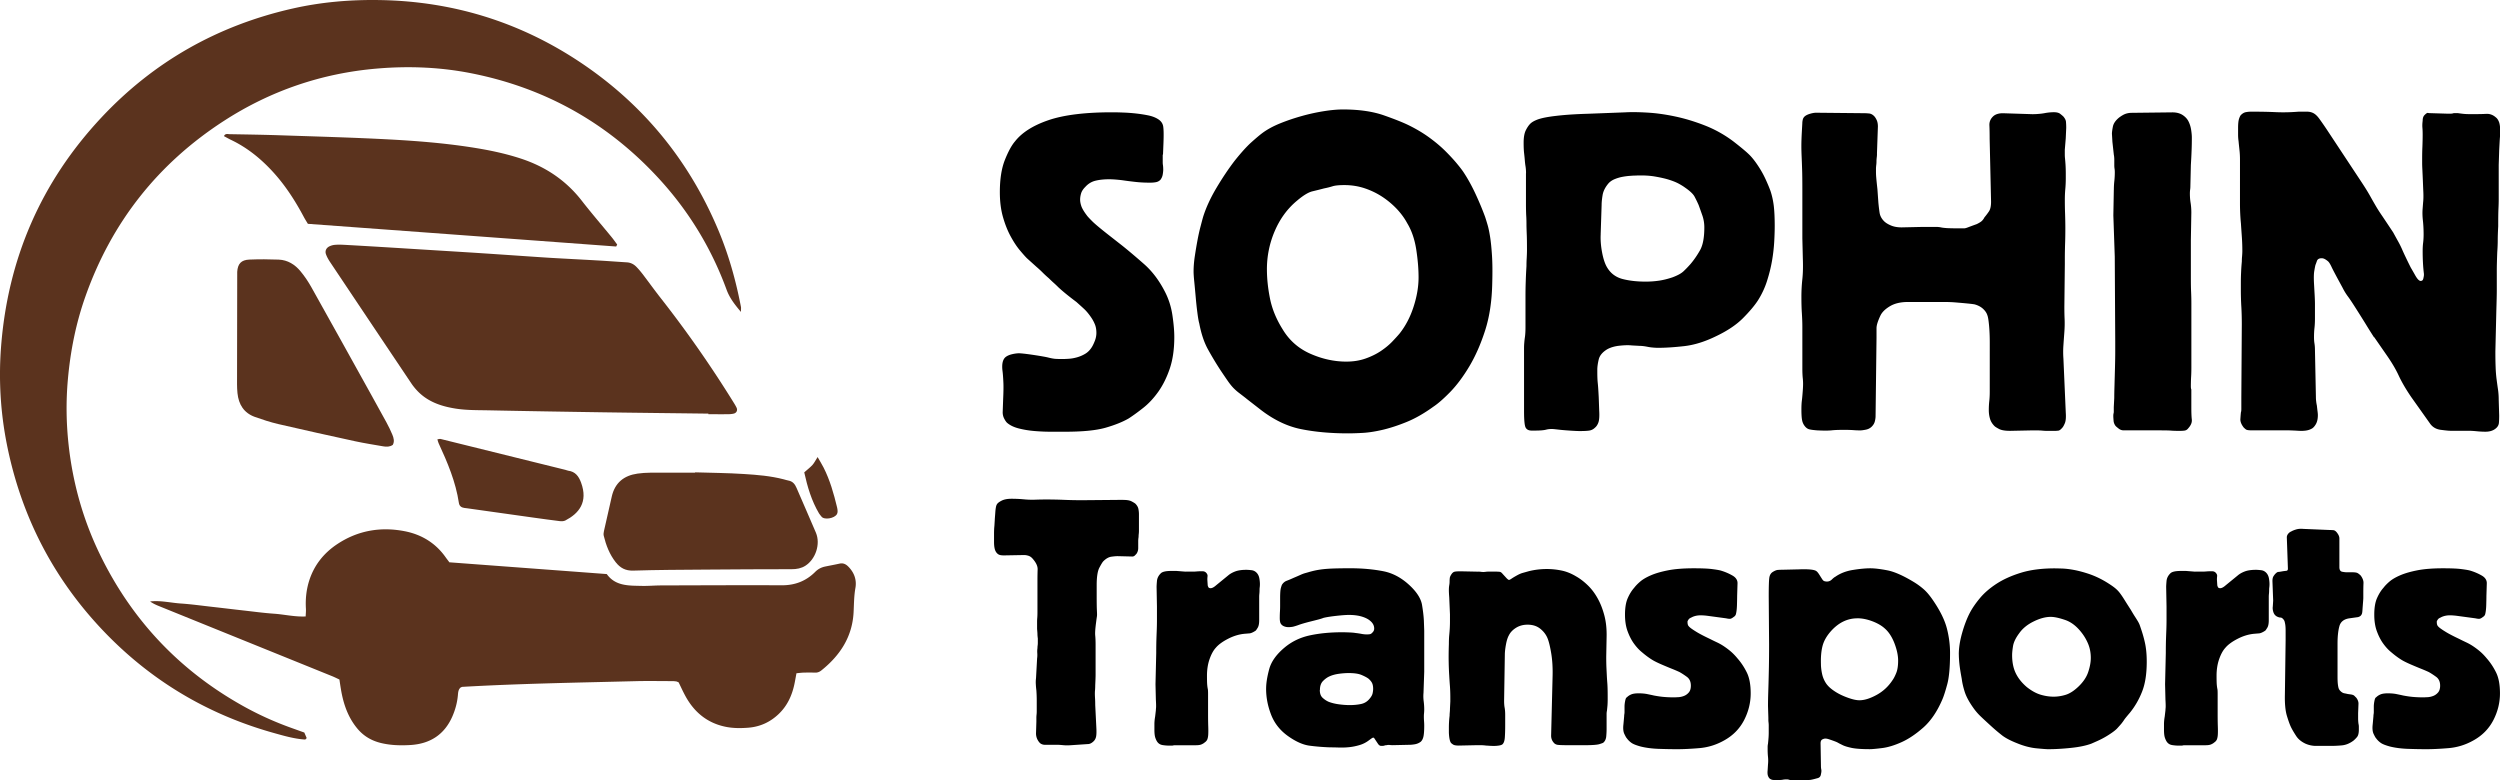<svg xmlns="http://www.w3.org/2000/svg" role="img" aria-label="SOPHIN TRANSPORT" data-name="Calque 2" viewBox="0 0 688.6 214.87">
    <defs>
        <style>
            .cls-1 {
                fill: #5b331e
            }
        </style>
    </defs>
    <g data-name="Calque 1">
        <path d="M204.1 85.93c-1.79-2.11-3.16-3.91-3.98-6.16-4.19-11.43-10.42-21.65-18.66-30.61-13.99-15.21-31.12-24.86-51.41-28.93-8.7-1.75-17.49-2.09-26.27-1.34-15.19 1.3-29.27 6.11-42.09 14.4-18.19 11.77-30.92 27.9-38.15 48.33-2.62 7.39-4.14 15.02-4.84 22.84-.55 6.11-.46 12.2.22 18.27 1.17 10.42 3.97 20.41 8.55 29.87 8.71 17.99 21.78 31.91 39.21 41.71 4.39 2.47 8.96 4.54 13.7 6.23 1.1.39 2.19.79 3.44 1.23.2.47.44 1.02.66 1.54-.22.19-.34.4-.46.39-3.07-.2-6-1.08-8.93-1.9-17.75-5.02-33.12-14.11-45.96-27.34-14.18-14.62-23.23-32-27.22-51.97A98.707 98.707 0 0 1 .28 95.7c1.83-24.33 10.99-45.55 27.68-63.36C42.35 16.98 59.95 7.05 80.47 2.38 88.46.56 96.57-.13 104.78.02c19.91.36 38.2 5.98 54.76 16.95 17.46 11.57 30.22 27.12 38.33 46.45 2.86 6.81 4.83 13.88 6.22 21.13.05.26 0 .53 0 1.38Z" class="cls-1" />
        <path d="M123.77 154.88c14.41 1.08 28.81 2.15 43.36 3.24 2.37 3.34 6.07 3.18 9.67 3.26 1.79.04 3.59-.13 5.38-.13 11.05-.03 22.09-.09 33.14-.04 3.63.02 6.69-1.15 9.22-3.69.81-.81 1.71-1.26 2.78-1.48 1.32-.27 2.64-.51 3.95-.8.99-.21 1.72.15 2.4.84 1.64 1.66 2.34 3.67 1.94 5.91-.4 2.23-.38 4.46-.5 6.7-.36 6.74-3.73 11.85-8.86 15.96-.51.41-1.05.64-1.72.62-1.08-.03-2.16-.03-3.23 0-.62.02-1.23.11-1.92.17-.22 1.13-.39 2.19-.62 3.23-.68 3.04-1.96 5.77-4.24 7.96-2.35 2.26-5.14 3.55-8.4 3.81-2.16.17-4.32.17-6.44-.29-4.97-1.07-8.52-4.05-10.91-8.46-.68-1.25-1.27-2.56-1.84-3.73-.31-.13-.47-.23-.64-.26-.35-.05-.71-.09-1.07-.09-3.32 0-6.65-.07-9.97.01-15.97.41-31.94.66-47.89 1.57-.17 0-.33.13-.5.19-.68.6-.67 1.43-.75 2.23-.19 1.98-.71 3.88-1.5 5.7-2.19 5.04-6.16 7.57-11.54 7.9-2.68.16-5.38.1-8.04-.53-2.63-.62-4.82-1.88-6.56-3.95-2.63-3.13-3.88-6.83-4.55-10.78-.15-.88-.28-1.77-.43-2.78-.73-.34-1.44-.7-2.18-.99-15.88-6.43-31.76-12.85-47.63-19.28-.81-.33-1.59-.7-2.34-1.23 2.86-.34 5.63.37 8.42.56 2.86.19 5.71.59 8.56.91 2.85.32 5.7.67 8.56.99 2.85.32 5.7.71 8.56.91 2.85.19 5.67.9 8.75.76.03-.77.11-1.46.07-2.14-.15-2.53.09-5.02.82-7.45 1.33-4.4 4.02-7.81 7.79-10.32 5.66-3.77 11.94-4.85 18.54-3.58 4.64.89 8.54 3.23 11.32 7.17.26.37.54.72 1.03 1.38ZM195.1 113.93c-9.6-.12-19.2-.22-28.8-.36-10.59-.16-21.17-.33-31.76-.55-3.05-.06-6.1 0-9.13-.49-3.98-.64-7.66-1.9-10.51-4.93-.61-.65-1.18-1.36-1.67-2.1-7.45-11.1-14.89-22.21-22.32-33.33-.44-.66-.85-1.38-1.12-2.13-.34-.94.08-1.79 1.01-2.22a4.54 4.54 0 0 1 1.54-.39c.8-.06 1.62-.04 2.42 0 3.67.2 7.34.42 11.01.64 5.37.33 10.74.67 16.12 1 3.4.21 6.81.42 10.21.64 4.3.28 8.59.58 12.89.87 2.33.16 4.65.32 6.98.46 4.3.25 8.6.46 12.9.71 2.6.15 5.19.35 7.79.51 1.04.06 1.91.51 2.62 1.23.69.7 1.32 1.47 1.91 2.25 1.63 2.14 3.2 4.33 4.86 6.44 7.15 9.12 13.77 18.61 19.88 28.46.33.53.67 1.07.94 1.63.36.73.02 1.47-.79 1.66-.52.12-1.06.16-1.59.16-1.79.02-3.59 0-5.38 0v-.18ZM169.73 67.9c-28.24-2.08-56.48-4.16-84.93-6.25-.36-.61-.79-1.27-1.16-1.97-2.33-4.37-4.99-8.51-8.33-12.19-3.35-3.69-7.14-6.79-11.66-8.95-.65-.31-1.27-.67-1.96-1.04.36-.82 1.07-.54 1.61-.54 4.57.08 9.15.15 13.72.3 10.04.34 20.08.61 30.1 1.14 7.52.4 15.03 1 22.48 2.14 4.69.72 9.34 1.65 13.87 3.14 6.75 2.22 12.38 5.96 16.77 11.6 2.64 3.4 5.46 6.66 8.19 9.99.55.67 1.05 1.39 1.57 2.09-.09.18-.18.35-.28.53Z" class="cls-1" />
        <path d="M191.48 130.1c4.48.14 8.98.17 13.45.46 3.66.23 7.34.53 10.92 1.46.43.11.86.26 1.3.34 1.19.21 1.81.98 2.26 2.05 1.75 4.13 3.61 8.21 5.34 12.35 1.29 3.09-.08 7.22-2.87 9.04-1.17.76-2.45.98-3.84.98-7.9 0-15.8.05-23.7.11-6.64.05-13.28.07-19.92.28-2.14.07-3.6-.75-4.83-2.31-1.7-2.16-2.66-4.67-3.3-7.3-.1-.41-.02-.89.07-1.32.7-3.15 1.43-6.3 2.14-9.45.86-3.81 3.34-5.81 7.1-6.34 1.15-.16 2.32-.24 3.48-.25 4.13-.03 8.26-.01 12.39-.01v-.08ZM108.19 122.54c-.86.58-1.75.55-2.64.4-2.56-.45-5.13-.84-7.67-1.39-7.09-1.54-14.18-3.11-21.25-4.75-2.17-.51-4.31-1.21-6.42-1.96-3.03-1.09-4.48-3.43-4.8-6.55-.08-.8-.12-1.61-.12-2.42 0-10.06.03-20.11.05-30.17 0-.27-.02-.54 0-.81.14-2.23 1.08-3.29 3.35-3.39 2.69-.11 5.39-.1 8.08.01 2.47.1 4.47 1.35 6 3.21 1.14 1.37 2.15 2.88 3.02 4.44 5.57 9.94 11.09 19.91 16.62 29.87 1.35 2.43 2.71 4.86 4.03 7.31.6 1.1 1.15 2.24 1.63 3.39.38.91.63 1.88.12 2.8ZM120.49 121.01c.37-.05.64-.16.87-.1 11.46 2.83 22.92 5.67 34.38 8.51.26.06.51.19.77.23 1.95.25 2.89 1.53 3.53 3.25 2.02 5.46-.65 8.55-4.3 10.45-.43.23-1.04.25-1.55.19-2.4-.29-4.79-.63-7.19-.96L128.65 140c-.27-.04-.53-.06-.8-.1-.79-.12-1.32-.53-1.45-1.35-.87-5.83-3.14-11.18-5.59-16.47-.14-.31-.21-.65-.33-1.05ZM221.53 130.1c.95-.85 1.68-1.39 2.27-2.05.51-.58.85-1.3 1.4-2.16.6 1.05 1.17 1.95 1.65 2.9 1.76 3.47 2.8 7.18 3.71 10.94.08.35.15.71.15 1.06 0 .26-.04.55-.16.78-.65 1.25-3.57 1.72-4.29.71-.21-.29-.48-.54-.66-.85-2.08-3.51-3.21-7.36-4.08-11.33Z" class="cls-1" />
        <path d="M320.26 42.59v2.16c0 .22.02.48.07.79.04.31.07.72.07 1.24 0 .26-.04.68-.13 1.24-.09.57-.31 1.07-.65 1.51-.35.35-.77.57-1.24.65-.48.09-.94.13-1.37.13h-.65c-1.22 0-2.42-.07-3.6-.2-1.18-.13-2.38-.28-3.6-.46-.7-.09-1.36-.15-1.96-.2-.61-.04-1.18-.07-1.7-.07-1.4 0-2.64.13-3.73.39-1.09.26-2.03.83-2.82 1.7-.61.61-1.01 1.22-1.18 1.83-.18.61-.26 1.18-.26 1.7s.11 1.11.33 1.77c.22.65.72 1.51 1.51 2.55.17.26.68.81 1.51 1.64.83.83 2.6 2.29 5.3 4.39l3.01 2.36c1.75 1.4 3.73 3.08 5.96 5.04s4.13 4.48 5.7 7.53c1.05 2.01 1.75 4.19 2.1 6.55.35 2.36.52 4.37.52 6.03 0 3.32-.42 6.2-1.24 8.65-.83 2.45-1.88 4.56-3.14 6.35-1.27 1.79-2.64 3.27-4.13 4.45-1.49 1.18-2.84 2.16-4.06 2.95-1.66.96-3.78 1.81-6.35 2.55-2.58.74-6.31 1.11-11.2 1.11h-3.86c-1.53 0-3.06-.07-4.58-.2-1.53-.13-2.97-.37-4.32-.72s-2.42-.87-3.21-1.57c-.26-.26-.52-.65-.79-1.18-.26-.52-.39-1.09-.39-1.7l.13-3.67c.09-1.92.11-3.36.07-4.32-.04-.96-.09-1.7-.13-2.23-.04-.52-.09-.94-.13-1.24-.04-.3-.07-.68-.07-1.11 0-1.22.31-2.1.92-2.62.44-.35 1.03-.61 1.77-.79.74-.17 1.38-.26 1.9-.26.35 0 .89.05 1.64.13.74.09 1.55.2 2.42.33.87.13 1.68.26 2.42.39s1.29.24 1.64.33c.7.18 1.27.28 1.7.33.44.05 1.18.07 2.23.07.44 0 1-.02 1.7-.07.7-.04 1.44-.17 2.23-.39a9.36 9.36 0 0 0 2.29-.98c.74-.44 1.38-1.09 1.9-1.96.26-.44.52-1 .79-1.7.26-.7.39-1.4.39-2.1 0-.87-.13-1.64-.39-2.29a9.83 9.83 0 0 0-.92-1.77c-.7-1.05-1.38-1.88-2.03-2.49-.65-.61-1.38-1.26-2.16-1.96-2.1-1.57-3.76-2.92-4.98-4.06-.44-.44-.87-.85-1.31-1.24-.44-.39-.87-.81-1.31-1.24-.61-.52-1.18-1.05-1.7-1.57s-1.09-1.05-1.7-1.57l-2.62-2.36c-.52-.52-1.2-1.29-2.03-2.29-.83-1-1.66-2.27-2.49-3.8-.83-1.53-1.53-3.3-2.1-5.31-.57-2.01-.85-4.28-.85-6.81 0-3.58.46-6.53 1.37-8.84.92-2.31 1.85-4.04 2.82-5.17 1.92-2.44 5-4.39 9.23-5.83 4.23-1.44 10.06-2.16 17.49-2.16.87 0 1.9.02 3.08.07 1.18.04 2.36.13 3.54.26 1.18.13 2.29.31 3.34.52 1.05.22 1.92.55 2.62.98.87.52 1.38 1.22 1.51 2.1.13.87.15 2.36.07 4.45l-.13 3.27ZM343.31 109.79c-.79-.61-1.44-1.11-1.96-1.51-.52-.39-1.03-.83-1.51-1.31-.48-.48-.98-1.09-1.51-1.83-.52-.74-1.22-1.77-2.1-3.08a89.179 89.179 0 0 1-3.54-5.89c-1.05-1.92-1.83-4.28-2.36-7.07-.18-.61-.35-1.59-.52-2.95-.18-1.35-.33-2.77-.46-4.26-.13-1.48-.26-2.88-.39-4.19-.13-1.31-.2-2.27-.2-2.88 0-1.31.11-2.71.33-4.19.22-1.48.46-2.92.72-4.32.26-1.4.54-2.69.85-3.86.31-1.18.54-2.07.72-2.69.79-2.53 2.01-5.19 3.67-7.99 1.66-2.79 3.36-5.33 5.11-7.6 1.75-2.18 3.25-3.84 4.52-4.98 1.26-1.13 2.25-1.96 2.95-2.49 1.4-1.05 3.08-1.96 5.04-2.75s3.97-1.46 6.03-2.03c2.05-.57 4.06-1 6.03-1.31 1.96-.31 3.69-.46 5.17-.46 4.45 0 8.23.55 11.33 1.64 3.1 1.09 5.44 2.03 7.01 2.82 2.1 1.05 3.97 2.18 5.63 3.41 1.66 1.22 3.1 2.45 4.32 3.67 1.22 1.22 2.25 2.34 3.08 3.34.83 1 1.42 1.77 1.77 2.29 1.22 1.83 2.36 3.89 3.41 6.16 1.05 2.27 1.92 4.37 2.62 6.29.17.52.39 1.22.65 2.1.26.87.5 2.01.72 3.41.22 1.4.39 3.12.52 5.17s.15 4.52.07 7.4c-.09 4.98-.74 9.37-1.96 13.16-1.22 3.8-2.69 7.12-4.39 9.96-1.7 2.84-3.45 5.17-5.24 7.01-1.79 1.83-3.34 3.19-4.65 4.06-2.53 1.83-4.98 3.23-7.34 4.19-2.36.96-4.56 1.68-6.61 2.16-2.05.48-3.89.76-5.5.85-1.62.09-2.95.13-4 .13-4.8 0-9.15-.39-13.03-1.18-3.89-.79-7.71-2.66-11.46-5.63l-3.54-2.75Zm47.42-33.4c0-2.36-.22-4.93-.65-7.73-.44-2.79-1.27-5.19-2.49-7.2-.7-1.31-1.62-2.57-2.75-3.8a22.93 22.93 0 0 0-3.93-3.34c-1.49-1-3.12-1.81-4.91-2.42-1.79-.61-3.69-.92-5.7-.92-1.49 0-2.58.11-3.27.33-.7.22-1.49.42-2.36.59-.96.26-2.01.52-3.14.79-1.14.26-2.58 1.14-4.32 2.62-2.62 2.18-4.65 4.96-6.09 8.32a26.52 26.52 0 0 0-2.16 10.55c0 2.53.28 5.22.85 8.06.57 2.84 1.72 5.66 3.47 8.45 1.83 3.06 4.39 5.31 7.66 6.75s6.57 2.16 9.89 2.16c1.92 0 3.69-.28 5.3-.85 1.61-.57 3.03-1.27 4.26-2.1 1.22-.83 2.25-1.68 3.08-2.55.83-.87 1.51-1.61 2.03-2.23 1.66-2.1 2.95-4.56 3.86-7.4.92-2.84 1.37-5.52 1.37-8.06ZM420.33 47.7c0-.7-.05-1.31-.13-1.83-.09-.52-.15-1.07-.2-1.64-.04-.57-.11-1.24-.2-2.03-.09-.79-.13-1.75-.13-2.88 0-1.48.2-2.62.59-3.41.39-.79.81-1.4 1.24-1.83.35-.35.87-.68 1.57-.98.7-.31 1.64-.57 2.82-.79 1.18-.22 2.71-.41 4.58-.59 1.88-.17 4.21-.31 7.01-.39l10.22-.39c1.57-.09 3.56-.07 5.96.07 2.4.13 4.95.48 7.66 1.05 2.71.57 5.46 1.4 8.25 2.49 2.79 1.09 5.41 2.55 7.86 4.39 1.92 1.49 3.34 2.66 4.26 3.54.92.87 1.9 2.14 2.95 3.8.61.96 1.18 2.01 1.7 3.14.52 1.14.96 2.18 1.31 3.14.44 1.31.74 2.69.92 4.13.17 1.44.26 3.3.26 5.57 0 1.14-.04 2.53-.13 4.19-.09 1.66-.28 3.41-.59 5.24-.31 1.83-.77 3.71-1.38 5.63a23.06 23.06 0 0 1-2.49 5.37c-.96 1.49-2.36 3.14-4.19 4.98-1.83 1.83-4.32 3.49-7.47 4.98-3.06 1.49-5.96 2.38-8.71 2.69-2.75.31-5.13.46-7.14.46-.44 0-.92-.02-1.44-.07-.52-.04-1-.11-1.44-.2-.87-.17-1.57-.26-2.1-.26l-2.36-.13c-.79-.09-1.86-.07-3.21.07-1.35.13-2.51.46-3.47.98-1.31.79-2.1 1.73-2.36 2.82-.26 1.09-.39 2.03-.39 2.82v.65c0 1.22.04 2.25.13 3.08.09.83.17 2.12.26 3.86l.13 3.67c.09 1.49.02 2.55-.2 3.21-.22.65-.55 1.16-.98 1.51-.35.35-.77.59-1.24.72-.48.13-1.46.2-2.95.2-.52 0-1.44-.04-2.75-.13s-2.31-.17-3.01-.26l-1.18-.13c-.87-.09-1.64-.04-2.29.13-.65.18-1.73.26-3.21.26h-.79c-.79 0-1.33-.26-1.64-.79-.31-.52-.46-2.05-.46-4.58V96.07c0-.61.02-1.18.07-1.7.04-.52.11-1.09.2-1.7.09-.79.13-1.59.13-2.42V81.8c0-1.48.02-2.9.07-4.26.04-1.35.11-2.77.2-4.26 0-.7.02-1.44.07-2.23.04-.79.07-1.53.07-2.23 0-1.92-.02-3.41-.07-4.45-.04-1.05-.07-1.94-.07-2.69s-.02-1.51-.07-2.29c-.04-.79-.07-1.88-.07-3.27v-8.38Zm20.57 16.77c-.09 1.57.04 3.27.39 5.11.35 1.83.83 3.23 1.44 4.19.96 1.57 2.36 2.6 4.19 3.08 1.83.48 3.97.72 6.42.72 1.22 0 2.42-.09 3.6-.26 1.18-.17 2.42-.48 3.73-.92 1.4-.52 2.4-1.07 3.01-1.64.61-.57 1.26-1.24 1.96-2.03.96-1.13 1.83-2.4 2.62-3.8s1.18-3.49 1.18-6.29c0-1.13-.18-2.2-.52-3.21-.35-1-.7-1.99-1.05-2.95-.35-.79-.72-1.55-1.11-2.29-.39-.74-1.29-1.59-2.69-2.55-.35-.26-.87-.59-1.57-.98-.7-.39-1.59-.76-2.69-1.11-1.09-.35-2.42-.65-3.99-.92s-3.36-.35-5.37-.26c-.26 0-.72.02-1.37.07-.65.04-1.36.13-2.1.26s-1.49.35-2.23.65c-.74.31-1.33.72-1.77 1.24-.87 1.05-1.4 2.12-1.57 3.21-.18 1.09-.26 1.99-.26 2.69l-.26 7.99ZM517 42.33c0 .35-.02.7-.07 1.05-.04.35-.07.7-.07 1.05s-.02.7-.07 1.05c-.04.35-.07.7-.07 1.05v.65c0 .61.02 1.18.07 1.7.04.52.15 1.62.33 3.27l.26 3.67c.09.96.2 1.88.33 2.75.13.87.54 1.66 1.24 2.36.44.44 1.07.83 1.9 1.18.83.35 1.81.52 2.95.52l5.89-.13h3.47c.57 0 1.05.05 1.44.13.39.09.94.15 1.64.2.7.04 1.96.07 3.8.07h.92c.26 0 .61-.09 1.05-.26.44-.17 1.27-.48 2.49-.92.7-.35 1.18-.65 1.44-.92s.48-.57.65-.92c.44-.52.85-1.07 1.24-1.64.39-.57.59-1.46.59-2.69l-.39-17.29c0-1.48-.02-2.73-.07-3.73-.04-1 .33-1.85 1.11-2.55.61-.52 1.48-.79 2.62-.79l8.12.26c.52 0 1.07-.02 1.64-.07.57-.04 1.11-.11 1.64-.2.44-.09.87-.15 1.31-.2.44-.04.87-.07 1.31-.07.79 0 1.38.15 1.77.46.39.31.68.55.85.72.44.52.68 1 .72 1.44.04.44.07 1 .07 1.7l-.13 2.88-.26 3.14v1.31c0 .35.02.74.07 1.18.04.44.09.98.13 1.64.04.65.07 1.51.07 2.55v1.18c0 .96-.04 1.94-.13 2.95-.09 1-.13 1.99-.13 2.95 0 1.31.02 2.62.07 3.93.04 1.31.07 2.62.07 3.93 0 1.49-.02 2.9-.07 4.26-.04 1.35-.07 2.77-.07 4.26v1.31l-.13 11.79c0 1.22.02 2.38.07 3.47.04 1.09.02 2.25-.07 3.47-.09 1.22-.18 2.45-.26 3.67-.09 1.22-.09 2.45 0 3.67l.65 14.93c.09 1.31 0 2.27-.26 2.88-.26.61-.48 1-.65 1.18-.44.52-.81.81-1.11.85-.31.04-.68.07-1.11.07h-1.96c-.44 0-.9-.02-1.38-.07-.48-.05-1.33-.07-2.55-.07l-6.29.13c-1.4 0-2.42-.17-3.08-.52-.65-.35-1.07-.61-1.24-.79-.61-.61-1.03-1.29-1.24-2.03-.22-.74-.33-1.53-.33-2.36s.04-1.66.13-2.49c.09-.83.13-1.68.13-2.55V94.31c0-1.75-.07-3.32-.2-4.72s-.28-2.31-.46-2.75c-.18-.61-.57-1.2-1.18-1.77-.61-.57-1.4-.98-2.36-1.24-.52-.09-1.24-.17-2.16-.26-.92-.09-1.9-.17-2.95-.26-1.05-.09-2.12-.13-3.21-.13h-10.02c-2.01 0-3.67.39-4.98 1.18s-2.18 1.66-2.62 2.62c-.7 1.49-1.05 2.62-1.05 3.41v2.62l-.26 21.61c0 .44-.07.92-.2 1.44-.13.52-.42 1.01-.85 1.44-.44.44-.98.72-1.64.85s-1.16.2-1.51.2c-.61 0-1.22-.02-1.83-.07-.61-.04-1.22-.07-1.83-.07h-1.7c-.87 0-1.75.04-2.62.13-.87.09-2.18.09-3.93 0-1.14-.09-1.9-.2-2.29-.33-.39-.13-.77-.41-1.11-.85a3.72 3.72 0 0 1-.72-1.57c-.13-.61-.2-1.61-.2-3.01 0-.96.04-1.79.13-2.49.09-.7.17-1.66.26-2.88s.09-2.25 0-3.08c-.09-.83-.13-1.77-.13-2.82V89.98c0-1.13-.05-2.36-.13-3.67-.09-1.31-.13-2.84-.13-4.58 0-1.66.09-3.27.26-4.85.17-1.57.22-3.49.13-5.76l-.13-5.5V52.26c0-2.44-.02-4.34-.07-5.7-.04-1.35-.09-2.51-.13-3.47-.04-.96-.07-1.92-.07-2.88s.04-2.27.13-3.93l.13-2.36c0-.26.04-.59.13-.98s.31-.72.65-.98c.35-.26.83-.48 1.44-.65.61-.17 1.13-.26 1.57-.26l13.1.13c.44 0 .92.02 1.44.07.52.04 1 .28 1.44.72.26.26.5.63.72 1.11.22.48.33 1.07.33 1.77l-.26 7.47ZM582.24 52.29c0-.79.04-1.59.13-2.42.09-.83.13-1.64.13-2.42 0-.35-.02-.68-.07-.98-.05-.31-.07-.63-.07-.98v-1.44c0-.52-.04-1-.13-1.44l-.39-3.54-.13-2.23c0-.44.09-1.09.26-1.96.17-.87.74-1.7 1.7-2.49.7-.52 1.31-.87 1.83-1.05.52-.17 1.05-.26 1.57-.26l11.27-.13c1.13 0 2.07.24 2.82.72.74.48 1.29 1.07 1.64 1.77.35.7.59 1.46.72 2.29.13.83.2 1.55.2 2.16 0 1.22-.02 2.42-.07 3.6-.04 1.18-.11 2.51-.2 3.99l-.13 5.63c0 .44-.02.81-.07 1.11-.04.31-.07.68-.07 1.11 0 .87.07 1.73.2 2.55.13.83.2 1.73.2 2.68l-.13 7.6v10.09c0 1.83.02 3.23.07 4.19.04.96.07 2.01.07 3.14v17.68c0 .87-.02 1.73-.07 2.55a52.8 52.8 0 0 0-.07 2.55c0 .44.04.74.13.92v4.85c0 1.49.04 2.62.13 3.41s-.22 1.57-.92 2.36c-.26.35-.55.57-.85.65-.31.09-.85.13-1.64.13-.96 0-1.73-.02-2.29-.07-.57-.05-1.68-.07-3.34-.07h-9.69c-.52 0-.98-.15-1.38-.46-.39-.31-.68-.54-.85-.72a2.67 2.67 0 0 1-.59-1.51c-.04-.57-.07-.94-.07-1.11v-.39c0-.09.04-.35.13-.79v-1.44l.13-2.49c0-.79.02-1.96.07-3.54.04-1.57.09-3.16.13-4.78.04-1.61.07-3.1.07-4.45v-2.82l-.13-23.32-.39-11.4.13-7.07ZM653.89 92.89c-.79-1.22-1.49-2.34-2.1-3.34-.61-1-1.53-2.47-2.75-4.39-1.05-1.66-1.83-2.84-2.36-3.54-.52-.7-1-1.48-1.44-2.36l-.92-1.7c-1.14-2.1-1.86-3.47-2.16-4.13-.31-.65-.59-1.11-.85-1.38-.18-.17-.44-.37-.79-.59-.35-.22-.7-.33-1.05-.33-.7 0-1.14.26-1.31.79-.18.52-.31.87-.39 1.05-.09.35-.2.92-.33 1.7-.13.79-.15 1.92-.07 3.41l.13 2.36c.09 1.49.13 2.58.13 3.27v4.06c0 .87-.04 1.73-.13 2.55-.09.83-.13 1.68-.13 2.55 0 .61.04 1.2.13 1.77.09.57.13 1.16.13 1.77l.26 12.84c0 .44.02.85.07 1.24.04.39.11.81.2 1.24.09.79.15 1.36.2 1.7.04.35.07.65.07.92 0 1.05-.2 1.9-.59 2.55-.39.65-.81 1.07-1.24 1.24-.79.44-1.94.61-3.47.52-1.53-.09-2.69-.13-3.47-.13h-9.69c-.7 0-1.16-.09-1.38-.26-.22-.17-.42-.35-.59-.52-.61-.79-.92-1.53-.92-2.23.09-1.31.15-2.01.2-2.1.04-.09.07-.35.07-.79v-3.14l.13-20.17c0-1.66-.04-3.27-.13-4.85a84.94 84.94 0 0 1-.13-4.85v-1.7c0-.96.02-1.94.07-2.95.04-1 .11-1.99.2-2.95 0-.44.02-.92.07-1.44.04-.52.07-1 .07-1.44 0-1.22-.04-2.49-.13-3.8-.09-1.31-.18-2.57-.26-3.8-.18-1.83-.26-3.69-.26-5.57V43.98c0-.87-.04-1.72-.13-2.55-.09-.83-.18-1.68-.26-2.55-.09-.61-.13-1.22-.13-1.83v-1.83c0-1.13.09-1.96.26-2.49.17-.52.35-.87.52-1.05.44-.44.89-.7 1.38-.79.48-.09.94-.13 1.38-.13h.79c2.01 0 4.02.04 6.03.13 2.01.09 4.1.05 6.29-.13h2.36c.61 0 1.18.13 1.7.39s1.05.74 1.57 1.44 1.22 1.7 2.1 3.01l9.69 14.67c.52.79.98 1.51 1.38 2.16s.79 1.33 1.18 2.03c.39.7.83 1.46 1.31 2.29.48.83 1.11 1.81 1.9 2.95 1.05 1.57 2.01 3.01 2.88 4.32.52.96.98 1.79 1.37 2.49.39.7.74 1.4 1.05 2.1.3.7.65 1.46 1.05 2.29.39.83.85 1.77 1.38 2.82.26.44.68 1.16 1.24 2.16.57 1 1.07 1.51 1.51 1.51.09 0 .22-.04.39-.13s.31-.39.39-.92c.09-.35.11-.7.07-1.05-.04-.35-.09-.76-.13-1.24-.05-.48-.09-1.11-.13-1.9-.04-.79-.07-1.79-.07-3.01 0-.79.04-1.55.13-2.29s.13-1.51.13-2.29c0-1.4-.07-2.69-.2-3.86-.13-1.18-.15-2.25-.07-3.21l.13-1.7c.09-.79.11-1.7.07-2.75-.05-1.05-.09-2.1-.13-3.14-.04-1.05-.09-2.03-.13-2.95-.05-.92-.07-1.59-.07-2.03v-1.18c0-1.13.02-2.25.07-3.34.04-1.09.07-2.2.07-3.34 0-.7-.02-1.33-.07-1.9-.05-.57-.02-1.2.07-1.9 0-.7.17-1.22.52-1.57.44-.44.74-.63.92-.59.17.05.44.07.79.07l4.32.13h1.24c.22 0 .39-.02.52-.07.13-.04.28-.07.46-.07h.92c.61.09 1.13.15 1.57.2.44.04.92.07 1.44.07h2.23c.79 0 1.66-.02 2.62-.07.96-.04 1.83.28 2.62.98.35.26.63.68.85 1.24.22.57.33 1.38.33 2.42 0 .7-.02 1.33-.07 1.9-.05.57-.11 1.73-.2 3.47l-.13 4.06v9.43c0 .7-.02 1.57-.07 2.62s-.07 2.66-.07 4.85c-.09 1.66-.13 2.95-.13 3.86s-.04 1.99-.13 3.21c-.09 2.36-.13 4.02-.13 4.98v5.57c0 1.18-.05 3.12-.13 5.83l-.26 11c0 1.66.02 3.1.07 4.32.04 1.22.13 2.34.26 3.34s.26 1.94.39 2.82c.13.87.2 1.83.2 2.88l.13 4.32c0 .7-.02 1.35-.07 1.96-.04.61-.33 1.14-.85 1.57-.7.61-1.66.92-2.88.92-.7 0-1.51-.04-2.42-.13-.92-.09-1.68-.13-2.29-.13h-4.98c-.44 0-1.31-.09-2.62-.26s-2.32-.79-3.01-1.83l-5.11-7.2c-1.49-2.18-2.64-4.17-3.47-5.96-.83-1.79-1.99-3.73-3.47-5.83l-3.27-4.72ZM309.46 137.7c.94 0 1.65.12 2.13.35.47.24.84.46 1.11.66.47.47.76.96.86 1.47.1.51.15 1 .15 1.47v4.56c0 .34-.02.62-.05.86-.03.24-.05.52-.05.86-.07.4-.1.79-.1 1.16v1.87c0 .61-.17 1.15-.51 1.62-.07.07-.2.2-.4.41-.2.2-.44.3-.71.3l-4.05-.1c-.41 0-.98.05-1.72.15-.74.1-1.49.52-2.23 1.27-.2.2-.56.78-1.06 1.72-.51.95-.76 2.57-.76 4.86v3.04c0 1.82.02 3.06.05 3.7.03.64.05 1.08.05 1.32s-.02.46-.05.66c-.04.2-.12.81-.25 1.82-.2 1.55-.27 2.67-.2 3.34.07.68.1 1.55.1 2.63v8.15c0 .51-.03 1.47-.1 2.89 0 .54-.02.98-.05 1.32-.04.34-.05.69-.05 1.06s.02.79.05 1.27c.03.47.05 1.08.05 1.82l.3 6.08c.07 1.15.05 1.99-.05 2.53-.1.54-.32.98-.66 1.32-.54.54-1.08.81-1.62.81l-4.46.3c-.88.07-1.67.07-2.38 0s-1.23-.1-1.57-.1h-3.44c-.34 0-.68-.08-1.01-.25-.34-.17-.68-.56-1.01-1.17a3.79 3.79 0 0 1-.41-1.72l.1-3.24v-1.01c0-.34.02-.64.05-.91.03-.27.05-.57.05-.91v-2.89c0-.98-.03-1.94-.1-2.89-.07-.54-.12-1.1-.15-1.67-.04-.57-.02-1.13.05-1.67l.3-5.47c.07-.47.08-.94.05-1.42-.03-.47-.02-.94.05-1.42 0-.27.02-.51.05-.71.03-.2.05-.44.05-.71v-1.22c-.07-.54-.1-.93-.1-1.16s-.03-.73-.1-1.47v-2.08c0-.3.02-.64.05-1.01.03-.37.05-.86.05-1.47v-8.81c0-1.15.02-2.16.05-3.04.03-.88-.42-1.86-1.37-2.94-.34-.4-.73-.67-1.16-.81-.44-.13-.83-.2-1.17-.2l-5.57.1c-.68 0-1.17-.08-1.47-.25-.3-.17-.56-.42-.76-.76-.34-.54-.51-1.45-.51-2.73v-2.13c0-.88.03-1.62.1-2.23l.1-1.62c0-.13.02-.4.05-.81.03-.4.07-.84.1-1.32.03-.47.08-.91.15-1.32.07-.41.17-.71.3-.91.2-.34.64-.67 1.32-1.01.67-.34 1.59-.51 2.73-.51.67 0 1.32.02 1.92.05.61.03 1.25.09 1.92.15.94.07 1.87.09 2.79.05.91-.03 1.84-.05 2.78-.05 1.69 0 3.36.03 5.01.1s3.32.1 5.01.1l11.34-.1ZM326.57 157.45h2.03c.34 0 .67-.02 1.01-.05.34-.03.67-.05 1.01-.05h.61c.54 0 .94.24 1.22.71.13.2.19.44.15.71-.03.27-.05.57-.05.91l.1 1.52c0 .07.05.22.15.46.1.24.32.35.66.35.41 0 .91-.27 1.52-.81l3.34-2.73c.47-.4 1.1-.76 1.87-1.06.78-.3 1.81-.46 3.09-.46.34 0 .81.03 1.42.1.61.07 1.11.34 1.52.81.34.4.56.9.66 1.47.1.57.15 1.1.15 1.57 0 .34-.02.62-.05.86-.04.24-.05.52-.05.86s-.02.64-.05.91c-.03.27-.05.57-.05.91v6.38c0 .95-.14 1.64-.41 2.08-.27.44-.44.69-.51.76-.27.2-.59.39-.96.56-.37.17-.69.25-.96.25l-1.21.1c-1.49.14-2.99.59-4.51 1.37-1.52.78-2.65 1.6-3.39 2.48-.68.74-1.25 1.79-1.72 3.14s-.71 2.87-.71 4.56c0 1.15.02 1.92.05 2.33.03.41.07.71.1.91.03.2.07.39.1.56.03.17.05.59.05 1.27v5.57c0 1.35.02 2.47.05 3.34.03.88.03 1.6 0 2.18-.03.57-.12 1.03-.25 1.37-.14.34-.4.64-.81.91-.14.14-.39.29-.76.46-.37.17-.9.25-1.57.25h-5.67c-.27 0-.46.02-.56.05-.1.03-.22.05-.35.05h-.91c-.54 0-1.11-.05-1.72-.15-.61-.1-1.08-.39-1.42-.86-.2-.27-.39-.66-.56-1.16-.17-.51-.25-1.23-.25-2.18v-1.57c0-.64.07-1.33.2-2.08l.2-1.72c0-.13.02-.37.05-.71.03-.34.02-1.08-.05-2.23l-.1-4.25.2-8.61c0-1.48.02-2.72.05-3.7.03-.98.07-1.89.1-2.73.03-.84.05-1.74.05-2.68v-3.65l-.1-5.37c0-.34.03-.89.1-1.67.07-.78.4-1.47 1.01-2.08.4-.47 1.38-.71 2.94-.71h1.42l2.53.2ZM392.29 185l-.2 5.87c-.07.74-.05 1.5.05 2.28.1.78.15 1.54.15 2.28 0 .34-.02.68-.05 1.01-.04.34-.05.68-.05 1.01 0 .4.02.81.05 1.21.03.41.05.81.05 1.22 0 1.49-.09 2.53-.25 3.14-.17.61-.42 1.05-.76 1.32-.47.34-1 .56-1.57.66-.57.1-1.1.15-1.57.15l-4.56.1c-.27 0-.54-.02-.81-.05a2.02 2.02 0 0 0-.81.05c-.2 0-.41.03-.61.1s-.4.1-.61.1h-.3c-.34 0-.64-.2-.91-.61l-1.01-1.52c-.14-.2-.37-.19-.71.05-.34.24-.64.46-.91.66-.74.54-1.57.95-2.48 1.21-.91.27-1.84.46-2.78.56-.95.1-1.89.13-2.84.1s-1.79-.05-2.53-.05c-1.89-.07-3.75-.22-5.57-.46-1.82-.24-3.81-1.13-5.98-2.68-2.16-1.55-3.7-3.51-4.61-5.87-.91-2.36-1.37-4.72-1.37-7.09 0-1.55.29-3.38.86-5.47.57-2.09 2.01-4.08 4.3-5.98 1.96-1.62 4.25-2.72 6.89-3.29 2.63-.57 5.64-.86 9.01-.86.4 0 1.01.02 1.82.05.81.03 1.38.09 1.72.15.61.07 1.16.15 1.67.25s1.03.15 1.57.15c.13 0 .35-.02.66-.05.3-.03.59-.22.86-.56.27-.27.41-.61.41-1.01 0-.81-.37-1.52-1.11-2.13-.54-.47-1.3-.86-2.28-1.16-.98-.3-2.18-.46-3.59-.46-.81 0-1.96.09-3.44.25-1.49.17-2.67.35-3.54.56-.34.14-.76.27-1.27.41-.51.14-1.44.37-2.79.71-1.28.34-2.19.61-2.73.81-.54.2-1.08.37-1.62.51-.81.14-1.45.15-1.92.05-.47-.1-.84-.27-1.11-.51-.27-.24-.44-.52-.51-.86-.07-.34-.1-.67-.1-1.01 0-.74.02-1.35.05-1.82.03-.47.05-1.01.05-1.62v-2.03c0-1.42.07-2.36.2-2.84.13-.47.24-.78.3-.91.34-.54.78-.91 1.32-1.11.54-.2 1.18-.47 1.92-.81.81-.34 1.43-.61 1.87-.81.44-.2.84-.35 1.21-.46.37-.1.73-.2 1.06-.3.34-.1.78-.22 1.32-.35 1.15-.27 2.43-.46 3.85-.56 1.42-.1 3.51-.15 6.28-.15 3.24 0 6.26.27 9.06.81 2.8.54 5.38 1.99 7.75 4.35 1.69 1.69 2.67 3.33 2.94 4.91.27 1.59.44 3.02.51 4.3l.1 2.84v11.24Zm-28.76 5.06c0 .95.25 1.65.76 2.13.51.47 1.06.84 1.67 1.11.88.34 1.86.57 2.94.71 1.08.14 2.03.2 2.84.2 1.15 0 2.19-.1 3.14-.3.94-.2 1.72-.67 2.33-1.42.47-.54.76-1.05.86-1.52.1-.47.15-.88.15-1.22 0-.67-.1-1.21-.3-1.62-.2-.41-.54-.81-1.01-1.22-.47-.34-1.11-.67-1.92-1.01-.81-.34-1.99-.51-3.54-.51-.81 0-1.71.07-2.68.2-.98.14-1.84.37-2.58.71-.61.27-1.2.69-1.77 1.27-.57.57-.86 1.4-.86 2.48ZM407.18 157.45c.27 0 .51.02.71.05.2.03.44.05.71.05.2 0 .41-.02.61-.05.2-.03.4-.05.61-.05h2.33c.34 0 .64.02.91.05.27.03.54.22.81.56l1.11 1.21c.27.27.47.42.61.46.13.03.44-.12.91-.46.54-.34 1.03-.62 1.47-.86.44-.24.86-.42 1.27-.56l1.82-.51c1.62-.41 3.31-.61 5.06-.61 1.28 0 2.6.14 3.95.41 1.35.27 2.7.81 4.05 1.62 1.08.61 2.14 1.42 3.19 2.43 1.05 1.01 1.96 2.21 2.73 3.6.78 1.38 1.4 2.97 1.87 4.76.47 1.79.67 3.8.61 6.03l-.1 5.27c0 1.22.02 2.18.05 2.89.03.71.07 1.4.1 2.08.03.68.08 1.45.15 2.33.07.88.1 2.13.1 3.75v.81c0 .54-.02 1.05-.05 1.52-.04.47-.09.98-.15 1.52-.07.34-.1.62-.1.86v4.2c0 .61-.03 1.28-.1 2.03-.07.74-.34 1.32-.81 1.72-.07.07-.42.2-1.06.4-.64.2-2.04.3-4.2.3h-3.85c-1.82 0-2.97-.03-3.44-.1-.47-.07-.84-.27-1.11-.61-.47-.54-.71-1.18-.71-1.92l.4-16.2c.07-2.36-.05-4.47-.35-6.33-.3-1.86-.63-3.22-.96-4.1-.4-1.08-1.08-2.01-2.03-2.78-.95-.78-2.13-1.16-3.54-1.16-1.21 0-2.28.29-3.19.86-.91.57-1.57 1.27-1.97 2.08-.34.61-.61 1.47-.81 2.58-.2 1.11-.3 2.04-.3 2.78l-.2 12.66c0 .74.05 1.38.15 1.92.1.54.15 1.22.15 2.03v2.73c0 1.35-.03 2.5-.1 3.44-.07.95-.3 1.59-.71 1.92-.2.13-.52.24-.96.3-.44.07-.9.1-1.37.1s-.91-.02-1.32-.05c-.4-.03-.68-.05-.81-.05-.54-.07-.98-.1-1.32-.1h-1.52l-4.66.1c-.74 0-1.25-.09-1.52-.25-.27-.17-.47-.32-.61-.46-.34-.41-.54-1.35-.61-2.84v-1.42c0-.54.02-1.08.05-1.62.03-.54.08-1.08.15-1.62 0-.34.02-.66.05-.96.03-.3.05-.62.05-.96l.1-2.03v-1.11c0-1.08-.04-2.08-.1-2.99-.07-.91-.14-1.89-.2-2.94a82.1 82.1 0 0 1-.15-3.65c-.03-1.38-.02-3.09.05-5.11 0-.94.03-1.77.1-2.48s.12-1.35.15-1.92c.03-.57.05-1.16.05-1.77v-2.03l-.2-4.66c-.07-.88-.1-1.53-.1-1.97s.02-.78.05-1.01c.03-.24.07-.46.1-.66s.05-.51.05-.91c0-.2.02-.46.05-.76.03-.3.19-.66.46-1.06.27-.41.57-.64.91-.71.34-.07.88-.1 1.62-.1l4.86.1ZM448.09 192.08c.34-.34.74-.61 1.22-.81.47-.2 1.15-.3 2.03-.3s1.65.07 2.33.2c.67.14 1.32.27 1.92.41 1.08.2 2.04.34 2.89.4.84.07 1.7.1 2.58.1.27 0 .67-.02 1.22-.05.54-.03 1.06-.15 1.57-.35s.94-.52 1.32-.96c.37-.44.56-1.06.56-1.87 0-1.08-.37-1.89-1.11-2.43-.74-.54-1.42-.98-2.03-1.32-.74-.34-1.45-.64-2.13-.91-.68-.27-1.49-.61-2.43-1.01-.95-.4-1.71-.76-2.28-1.06-.57-.3-1.23-.72-1.98-1.27-.47-.34-1.06-.81-1.77-1.42-.71-.61-1.38-1.37-2.03-2.28-.64-.91-1.2-2.01-1.67-3.29-.47-1.28-.71-2.8-.71-4.56 0-1.89.25-3.41.76-4.56.51-1.15 1.1-2.09 1.77-2.84.41-.54.96-1.11 1.67-1.72s1.69-1.18 2.94-1.72 2.82-1 4.71-1.37c1.89-.37 4.25-.56 7.09-.56 2.16 0 3.8.07 4.91.2 1.11.14 1.94.27 2.48.41 1.15.34 2.23.79 3.24 1.37 1.01.57 1.48 1.33 1.42 2.28l-.1 3.34c0 .68-.02 1.52-.05 2.53-.03 1.01-.12 1.79-.25 2.33-.07.4-.27.71-.61.91-.34.27-.62.44-.86.51s-.66.04-1.27-.1l-5.27-.71c-1.15-.13-2.04-.15-2.68-.05-.64.1-1.2.29-1.67.56-.34.14-.57.3-.71.51-.14.2-.24.37-.3.51v.3c0 .2.03.42.1.66.07.24.29.51.66.81.37.3.98.71 1.82 1.22.84.51 2.04 1.13 3.6 1.87.67.34 1.33.66 1.97.96.64.3 1.27.66 1.87 1.06.61.41 1.22.86 1.82 1.37.61.51 1.25 1.16 1.92 1.97 1.01 1.15 1.87 2.45 2.58 3.9.71 1.45 1.06 3.36 1.06 5.72 0 2.57-.61 5.03-1.82 7.39-1.22 2.36-3.04 4.22-5.47 5.57-2.16 1.22-4.42 1.92-6.79 2.13-2.36.2-4.42.3-6.18.3s-3.49-.04-5.22-.1c-1.72-.07-3.29-.27-4.71-.61-1.28-.34-2.18-.69-2.68-1.06-.51-.37-.93-.79-1.27-1.27-.14-.13-.35-.52-.66-1.16-.3-.64-.39-1.54-.25-2.68l.2-2.23c0-.2.02-.39.05-.56.03-.17.05-.35.05-.56v-1.52c0-.41.05-.88.15-1.42.1-.54.22-.88.35-1.01l.1-.1ZM495.08 156.84c2.97-.13 4.73.03 5.27.51.2.14.47.47.81 1.01.34.54.57.91.71 1.11.2.34.42.54.66.61.24.07.46.1.66.1.54 0 1-.19 1.37-.56.37-.37.69-.62.96-.76 1.35-.94 2.95-1.57 4.81-1.87 1.86-.3 3.46-.46 4.81-.46 1.22 0 2.79.19 4.71.56 1.92.37 4.34 1.44 7.24 3.19 1.01.61 1.96 1.3 2.84 2.08.88.78 1.82 1.94 2.84 3.49 1.75 2.63 2.92 5.06 3.49 7.29.57 2.23.86 4.46.86 6.68 0 3.85-.25 6.72-.76 8.61-.51 1.89-.96 3.31-1.37 4.25-1.42 3.31-3.16 5.87-5.22 7.7-2.06 1.82-4.07 3.17-6.03 4.05-1.96.88-3.75 1.42-5.37 1.62-1.62.2-2.73.3-3.34.3-2.23 0-3.9-.12-5.01-.35-1.11-.24-1.94-.49-2.48-.76-.4-.2-.68-.34-.81-.4a7.57 7.57 0 0 1-.46-.25c-.17-.1-.42-.22-.76-.35-.34-.13-.91-.34-1.72-.61-.41-.13-.74-.2-1.01-.2s-.56.09-.86.25c-.3.17-.46.52-.46 1.06l.1 6.08c0 .47.03.86.1 1.16.07.3.03.73-.1 1.27-.07.61-.41.98-1.01 1.11-.95.27-1.6.42-1.97.46-.37.03-.93.05-1.67.05h-3.54c-.2 0-.4-.03-.61-.1-.2-.07-.41-.1-.61-.1-.41 0-.78.03-1.11.1-.34.07-1.01.1-2.03.1-.2 0-.44-.02-.71-.05-.27-.04-.52-.14-.76-.3-.24-.17-.42-.44-.56-.81-.14-.37-.17-.9-.1-1.57l.1-1.62c.07-.68.07-1.35 0-2.03-.07-.68-.1-1.35-.1-2.03v-.76c0-.24.03-.52.1-.86.07-.67.12-1.23.15-1.67.03-.44.05-.89.05-1.37v-2.03c0-.27-.02-.52-.05-.76-.03-.24-.05-.49-.05-.76v-.51l-.1-3.24c0-1.15.02-2.23.05-3.24.03-1.01.07-2.13.1-3.34.03-1.22.07-2.65.1-4.3s.05-3.7.05-6.13l-.1-13.17c0-2.63.05-4.34.15-5.11.1-.78.42-1.33.96-1.67.54-.34 1-.52 1.37-.56.37-.03.76-.05 1.17-.05l4.25-.1Zm16.51 13.47c-2.7 0-5.1 1.15-7.19 3.44-1.22 1.35-2.01 2.72-2.38 4.1-.37 1.38-.52 3.06-.46 5.01 0 .81.1 1.71.3 2.68.2.98.57 1.87 1.11 2.68.41.61 1 1.2 1.77 1.77.78.57 1.6 1.06 2.48 1.47.88.41 1.75.74 2.63 1.01.88.27 1.65.41 2.33.41 1.35 0 2.92-.49 4.71-1.47s3.26-2.34 4.41-4.1c.34-.47.67-1.13 1.01-1.97.34-.84.51-1.98.51-3.39s-.34-3-1.01-4.76c-.68-1.75-1.55-3.1-2.63-4.05-.88-.81-2.04-1.48-3.49-2.03-1.45-.54-2.82-.81-4.1-.81ZM539.53 180.24c0-1.75.3-3.71.91-5.87.61-2.16 1.32-4.02 2.13-5.57.67-1.28 1.6-2.63 2.78-4.05 1.18-1.42 2.7-2.73 4.56-3.95 1.86-1.21 4.1-2.23 6.73-3.04 2.63-.81 5.74-1.21 9.32-1.21.4 0 1.1.02 2.08.05.98.04 2.09.17 3.34.41 1.25.24 2.62.61 4.1 1.11 1.48.51 2.97 1.2 4.46 2.08 1.01.61 1.82 1.15 2.43 1.62.61.47 1.11.98 1.52 1.52.41.54.83 1.16 1.27 1.87.44.71 1.03 1.64 1.77 2.79.47.81.86 1.45 1.17 1.92.3.47.56.88.76 1.22.2.34.35.64.46.91.1.27.22.61.35 1.01.54 1.55.94 3.02 1.22 4.4.27 1.38.41 2.99.41 4.81 0 3.31-.42 6.04-1.27 8.2-.84 2.16-1.97 4.12-3.39 5.87-.81.95-1.32 1.57-1.52 1.87s-.35.52-.46.66c-.1.14-.22.29-.35.46-.14.17-.54.62-1.22 1.37-.34.34-.79.71-1.37 1.11a24.07 24.07 0 0 1-4 2.28c-.68.3-1.25.56-1.72.76-1.49.54-3.38.93-5.67 1.16-2.3.24-4.35.35-6.18.35-.54 0-1.64-.09-3.29-.25-1.65-.17-3.39-.62-5.22-1.37-1.89-.74-3.33-1.5-4.3-2.28a50.33 50.33 0 0 1-2.48-2.08c-1.49-1.35-2.6-2.38-3.34-3.09-.74-.71-1.42-1.5-2.03-2.38-1.15-1.62-1.92-3.07-2.33-4.35-.4-1.28-.68-2.46-.81-3.54-.34-1.82-.56-3.24-.66-4.25-.1-1.01-.15-1.86-.15-2.53Zm36.36 1.01c0-1.42-.24-2.7-.71-3.85s-1.08-2.19-1.82-3.14c-1.35-1.75-2.85-2.92-4.51-3.49-1.66-.57-2.99-.86-4-.86-1.42 0-2.99.42-4.71 1.27-1.72.84-3.06 1.94-4 3.29-.95 1.28-1.5 2.45-1.67 3.49-.17 1.05-.25 1.87-.25 2.48 0 1.96.34 3.63 1.01 5.01.67 1.38 1.69 2.65 3.04 3.8 1.28 1.01 2.53 1.71 3.75 2.08 1.22.37 2.43.56 3.65.56 1.08 0 2.18-.17 3.29-.51 1.11-.34 2.28-1.08 3.49-2.23 1.35-1.28 2.26-2.63 2.73-4.05.47-1.42.71-2.7.71-3.85ZM604.65 157.45h2.03c.34 0 .67-.02 1.01-.05.34-.03.67-.05 1.01-.05h.61c.54 0 .94.24 1.22.71.13.2.19.44.15.71-.03.27-.05.57-.05.91l.1 1.52c0 .07.05.22.15.46.1.24.32.35.66.35.41 0 .91-.27 1.52-.81l3.34-2.73c.47-.4 1.1-.76 1.87-1.06.78-.3 1.81-.46 3.09-.46.34 0 .81.03 1.42.1.61.07 1.11.34 1.52.81.34.4.56.9.66 1.47.1.57.15 1.1.15 1.57 0 .34-.02.62-.05.86-.04.24-.05.52-.05.86s-.02.64-.05.91c-.03.27-.05.57-.05.91v6.38c0 .95-.14 1.64-.41 2.08-.27.44-.44.69-.51.76-.27.2-.59.39-.96.56-.37.17-.69.25-.96.25l-1.21.1c-1.49.14-2.99.59-4.51 1.37-1.52.78-2.65 1.6-3.39 2.48-.68.74-1.25 1.79-1.72 3.14s-.71 2.87-.71 4.56c0 1.15.02 1.92.05 2.33.03.41.07.71.1.91.03.2.07.39.1.56.03.17.05.59.05 1.27v5.57c0 1.35.02 2.47.05 3.34.03.88.03 1.6 0 2.18-.03.57-.12 1.03-.25 1.37-.14.34-.4.64-.81.91-.14.14-.39.29-.76.46-.37.17-.9.25-1.57.25h-5.67c-.27 0-.46.02-.56.05-.1.03-.22.05-.35.05H600c-.54 0-1.11-.05-1.72-.15-.61-.1-1.08-.39-1.42-.86-.2-.27-.39-.66-.56-1.16-.17-.51-.25-1.23-.25-2.18v-1.57c0-.64.07-1.33.2-2.08l.2-1.72c0-.13.02-.37.05-.71.03-.34.02-1.08-.05-2.23l-.1-4.25.2-8.61c0-1.48.02-2.72.05-3.7.03-.98.07-1.89.1-2.73.03-.84.05-1.74.05-2.68v-3.65l-.1-5.37c0-.34.03-.89.1-1.67.07-.78.4-1.47 1.01-2.08.4-.47 1.38-.71 2.94-.71h1.42l2.53.2ZM640.7 205.45h-2.78c-.98 0-1.94-.2-2.89-.61-1.15-.54-2.01-1.25-2.58-2.13-.57-.88-1.03-1.65-1.37-2.33-.34-.67-.73-1.74-1.17-3.19-.44-1.45-.62-3.43-.56-5.92l.2-14.89v-2.68c0-.71-.04-1.27-.1-1.67-.07-.41-.14-.71-.2-.91-.07-.2-.17-.37-.3-.51-.27-.34-.54-.51-.81-.51s-.61-.1-1.01-.3c-.47-.27-.79-.67-.96-1.22-.17-.54-.22-1.05-.15-1.52l.1-1.62-.2-5.37c0-.61.1-1.06.3-1.37.2-.3.37-.52.51-.66.34-.34.61-.51.81-.51s.64-.07 1.32-.2l.81-.1c.34 0 .51-.2.51-.61l-.3-8.61c0-.34.12-.66.35-.96.24-.3.52-.52.86-.66.34-.2.79-.39 1.37-.56.57-.17 1.23-.22 1.98-.15l7.19.3c.34 0 .69.02 1.06.05.37.03.72.29 1.06.76.41.54.61 1.05.61 1.52v7.9c0 .74.25 1.16.76 1.27.51.1.93.15 1.27.15h1.52c.67 0 1.15.07 1.42.2.27.14.57.37.91.71.54.74.79 1.44.76 2.08-.03.64-.05 1.6-.05 2.89v1.22c0 .14-.02.4-.05.81-.03.41-.07.85-.1 1.32-.04.47-.07.93-.1 1.37-.03.44-.09.73-.15.86-.14.34-.34.57-.61.71-.27.14-.47.2-.61.2l-2.13.3c-1.55.2-2.5.93-2.84 2.18-.34 1.25-.51 2.85-.51 4.81v9.06c0 .91.03 1.64.1 2.18.07.54.15.93.25 1.16.1.24.25.46.46.66.34.34.69.54 1.06.61.37.07.69.14.96.2l.71.1c.54.07.91.2 1.11.41s.37.37.51.51c.41.54.61 1.08.61 1.62l-.1 2.63v1.47c0 .44.03.93.1 1.47.07.27.1.54.1.81v.81c0 .95-.17 1.62-.51 2.03-.34.4-.68.74-1.01 1.01-1.01.74-2.04 1.16-3.09 1.27-1.05.1-2.08.15-3.09.15h-1.32ZM654.47 192.08c.34-.34.74-.61 1.22-.81.47-.2 1.15-.3 2.03-.3s1.65.07 2.33.2c.67.14 1.32.27 1.92.41 1.08.2 2.04.34 2.89.4.84.07 1.7.1 2.58.1.27 0 .67-.02 1.22-.05.54-.03 1.06-.15 1.57-.35s.94-.52 1.32-.96c.37-.44.56-1.06.56-1.87 0-1.08-.37-1.89-1.11-2.43-.74-.54-1.42-.98-2.03-1.32-.74-.34-1.45-.64-2.13-.91-.68-.27-1.49-.61-2.43-1.01-.95-.4-1.71-.76-2.28-1.06-.57-.3-1.23-.72-1.98-1.27-.47-.34-1.06-.81-1.77-1.42-.71-.61-1.38-1.37-2.03-2.28-.64-.91-1.2-2.01-1.67-3.29-.47-1.28-.71-2.8-.71-4.56 0-1.89.25-3.41.76-4.56.51-1.15 1.1-2.09 1.77-2.84.41-.54.96-1.11 1.67-1.72s1.69-1.18 2.94-1.72 2.82-1 4.71-1.37c1.89-.37 4.25-.56 7.09-.56 2.16 0 3.8.07 4.91.2 1.11.14 1.94.27 2.48.41 1.15.34 2.23.79 3.24 1.37 1.01.57 1.48 1.33 1.42 2.28l-.1 3.34c0 .68-.02 1.52-.05 2.53-.03 1.01-.12 1.79-.25 2.33-.07.4-.27.71-.61.91-.34.27-.62.44-.86.51s-.66.04-1.27-.1l-5.27-.71c-1.15-.13-2.04-.15-2.68-.05-.64.1-1.2.29-1.67.56-.34.14-.57.3-.71.51-.14.2-.24.37-.3.51v.3c0 .2.03.42.1.66.07.24.29.51.66.81.37.3.98.71 1.82 1.22.84.51 2.04 1.13 3.6 1.87.67.34 1.33.66 1.97.96.64.3 1.27.66 1.87 1.06.61.41 1.22.86 1.82 1.37.61.51 1.25 1.16 1.92 1.97 1.01 1.15 1.87 2.45 2.58 3.9.71 1.45 1.06 3.36 1.06 5.72 0 2.57-.61 5.03-1.82 7.39-1.22 2.36-3.04 4.22-5.47 5.57-2.16 1.22-4.42 1.92-6.79 2.13-2.36.2-4.42.3-6.18.3s-3.49-.04-5.22-.1c-1.72-.07-3.29-.27-4.71-.61-1.28-.34-2.18-.69-2.68-1.06-.51-.37-.93-.79-1.27-1.27-.14-.13-.35-.52-.66-1.16-.3-.64-.39-1.54-.25-2.68l.2-2.23c0-.2.02-.39.05-.56.03-.17.05-.35.05-.56v-1.52c0-.41.05-.88.15-1.42.1-.54.22-.88.35-1.01l.1-.1Z" />
    </g>
</svg>